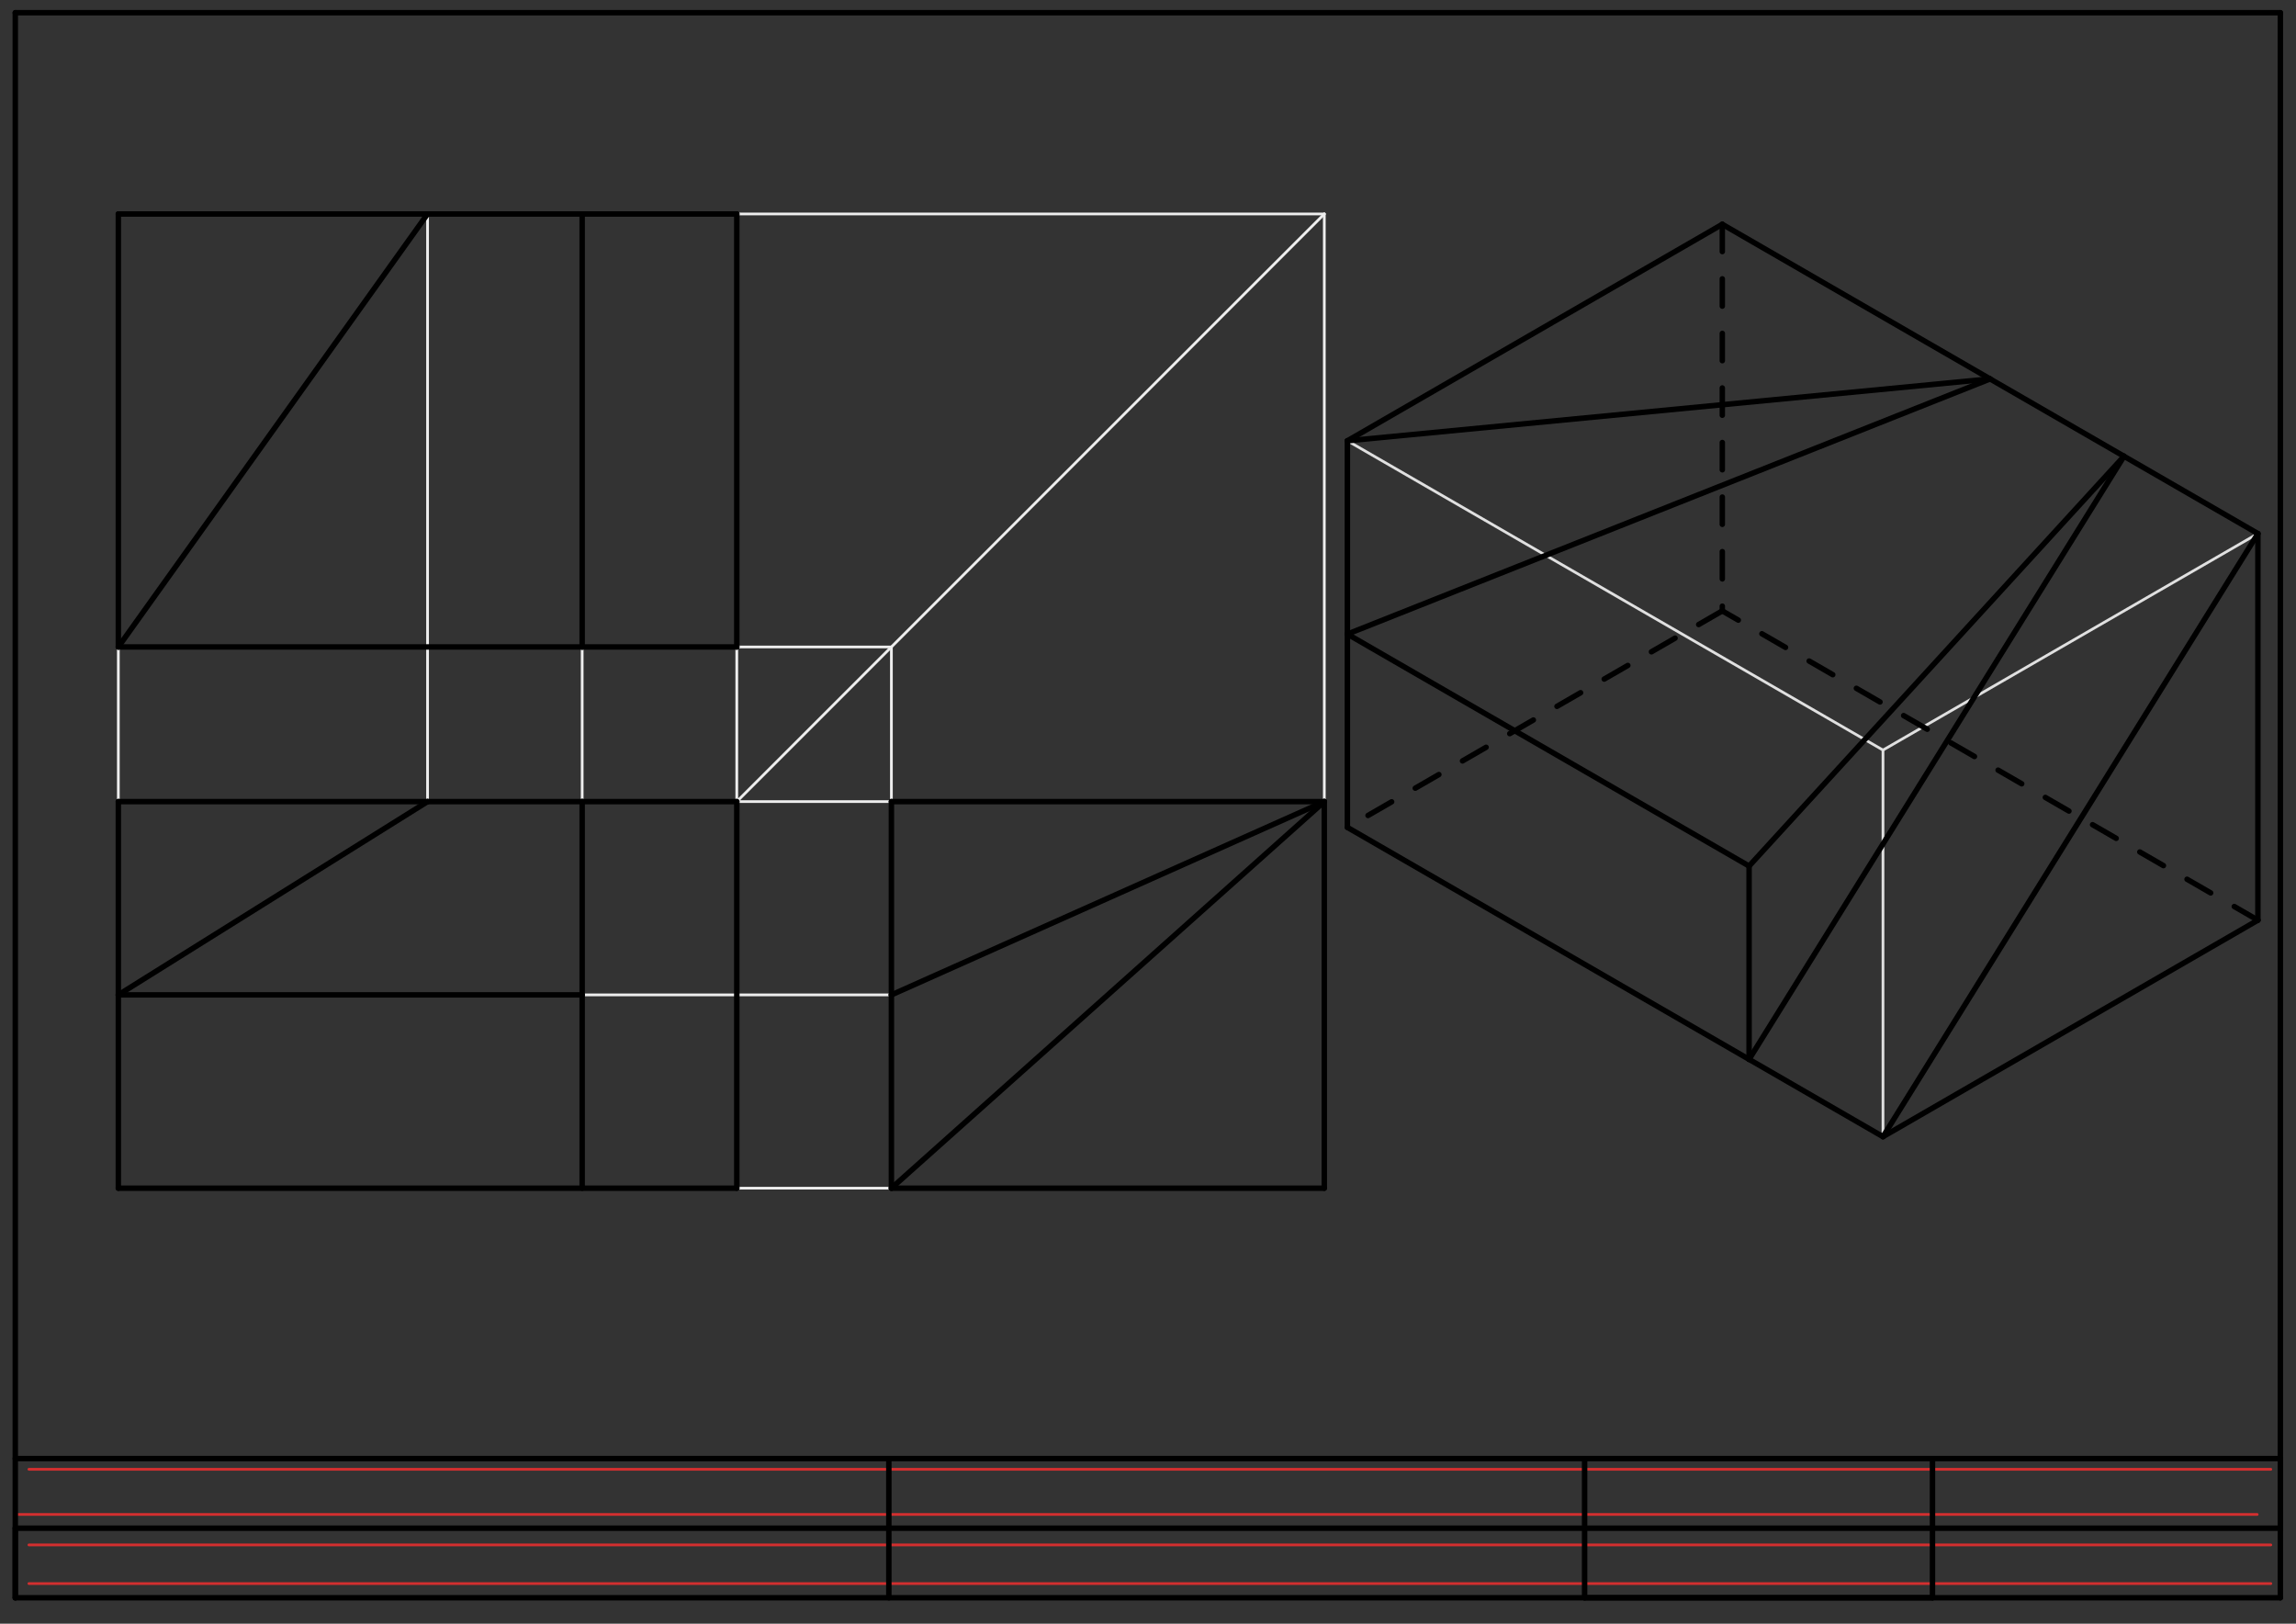<svg xmlns="http://www.w3.org/2000/svg" class="svg--1it" height="100%" preserveAspectRatio="xMidYMid meet" viewBox="0 0 841.89 595.276" width="100%"><rect x="0" y="0" width="841.89" height="595.276" fill="#333333" stroke="none"/><defs><marker id="marker-arrow" markerHeight="16" markerUnits="userSpaceOnUse" markerWidth="24" orient="auto-start-reverse" refX="24" refY="4" viewBox="0 0 24 8"><path d="M 0 0 L 24 4 L 0 8 z" stroke="inherit"></path></marker></defs><g class="aux-layer--1FB"><g class="element--2qn"><line stroke="#D32F2F" stroke-dasharray="none" stroke-linecap="round" stroke-width="1" x1="10.604" x2="832.651" y1="538.667" y2="538.667"></line></g><g class="element--2qn"><line stroke="#D32F2F" stroke-dasharray="none" stroke-linecap="round" stroke-width="1" x1="5.604" x2="827.651" y1="555.218" y2="555.218"></line></g><g class="element--2qn"><line stroke="#D32F2F" stroke-dasharray="none" stroke-linecap="round" stroke-width="1" x1="832.651" x2="10.604" y1="566.391" y2="566.391"></line></g><g class="element--2qn"><line stroke="#D32F2F" stroke-dasharray="none" stroke-linecap="round" stroke-width="1" x1="832.651" x2="10.604" y1="580.564" y2="580.564"></line></g><g class="element--2qn"><line stroke="#EEEEEE" stroke-dasharray="none" stroke-linecap="round" stroke-width="1" x1="485.594" x2="485.594" y1="293.878" y2="78.444"></line></g><g class="element--2qn"><line stroke="#EEEEEE" stroke-dasharray="none" stroke-linecap="round" stroke-width="1" x1="326.853" x2="326.853" y1="293.878" y2="237.185"></line></g><g class="element--2qn"><line stroke="#EEEEEE" stroke-dasharray="none" stroke-linecap="round" stroke-width="1" x1="326.853" x2="270.161" y1="237.185" y2="237.185"></line></g><g class="element--2qn"><line stroke="#EEEEEE" stroke-dasharray="none" stroke-linecap="round" stroke-width="1" x1="485.594" x2="270.161" y1="78.444" y2="78.444"></line></g><g class="element--2qn"><line stroke="#EEEEEE" stroke-dasharray="none" stroke-linecap="round" stroke-width="1" x1="270.161" x2="485.594" y1="293.878" y2="78.444"></line></g><g class="element--2qn"><line stroke="#EEEEEE" stroke-dasharray="none" stroke-linecap="round" stroke-width="1" x1="270.161" x2="326.853" y1="293.878" y2="293.878"></line></g><g class="element--2qn"><line stroke="#EEEEEE" stroke-dasharray="none" stroke-linecap="round" stroke-width="1" x1="326.853" x2="213.468" y1="364.744" y2="364.744"></line></g><g class="element--2qn"><line stroke="#EEEEEE" stroke-dasharray="none" stroke-linecap="round" stroke-width="1" x1="326.853" x2="270.161" y1="435.61" y2="435.61"></line></g><g class="element--2qn"><line stroke="#EEEEEE" stroke-dasharray="none" stroke-linecap="round" stroke-width="1" x1="270.161" x2="270.161" y1="237.185" y2="293.878"></line></g><g class="element--2qn"><line stroke="#EEEEEE" stroke-dasharray="none" stroke-linecap="round" stroke-width="1" x1="213.468" x2="213.468" y1="237.185" y2="293.878"></line></g><g class="element--2qn"><line stroke="#EEEEEE" stroke-dasharray="none" stroke-linecap="round" stroke-width="1" x1="43.389" x2="43.389" y1="237.185" y2="293.878"></line></g><g class="element--2qn"><line stroke="#EEEEEE" stroke-dasharray="none" stroke-linecap="round" stroke-width="1" x1="156.775" x2="156.775" y1="78.444" y2="293.878"></line></g><g class="element--2qn"><line stroke="#E0E0E0" stroke-dasharray="none" stroke-linecap="round" stroke-width="1" x1="494.056" x2="690.446" y1="303.333" y2="416.719"></line></g><g class="element--2qn"><line stroke="#E0E0E0" stroke-dasharray="none" stroke-linecap="round" stroke-width="1" x1="690.446" x2="827.919" y1="416.719" y2="337.349"></line></g><g class="element--2qn"><line stroke="#E0E0E0" stroke-dasharray="none" stroke-linecap="round" stroke-width="1" x1="827.919" x2="827.919" y1="337.349" y2="195.617"></line></g><g class="element--2qn"><line stroke="#E0E0E0" stroke-dasharray="none" stroke-linecap="round" stroke-width="1" x1="690.446" x2="690.446" y1="416.719" y2="274.987"></line></g><g class="element--2qn"><line stroke="#E0E0E0" stroke-dasharray="none" stroke-linecap="round" stroke-width="1" x1="690.446" x2="827.919" y1="274.987" y2="195.617"></line></g><g class="element--2qn"><line stroke="#E0E0E0" stroke-dasharray="none" stroke-linecap="round" stroke-width="1" x1="690.446" x2="494.056" y1="274.987" y2="161.601"></line></g><g class="element--2qn"><line stroke="#E0E0E0" stroke-dasharray="none" stroke-linecap="round" stroke-width="1" x1="494.056" x2="494.056" y1="161.601" y2="303.333"></line></g><g class="element--2qn"><line stroke="#E0E0E0" stroke-dasharray="none" stroke-linecap="round" stroke-width="1" x1="494.056" x2="631.529" y1="161.601" y2="82.231"></line></g><g class="element--2qn"><line stroke="#E0E0E0" stroke-dasharray="none" stroke-linecap="round" stroke-width="1" x1="631.529" x2="827.919" y1="82.231" y2="195.617"></line></g><g class="element--2qn"><line stroke="#E0E0E0" stroke-dasharray="none" stroke-linecap="round" stroke-width="1" x1="690.446" x2="641.348" y1="416.719" y2="388.373"></line></g><g class="element--2qn"><line stroke="#E0E0E0" stroke-dasharray="none" stroke-linecap="round" stroke-width="1" x1="827.919" x2="778.821" y1="195.617" y2="167.27"></line></g><g class="element--2qn"><line stroke="#E0E0E0" stroke-dasharray="none" stroke-linecap="round" stroke-width="1" x1="778.821" x2="641.348" y1="167.27" y2="388.373"></line></g><g class="element--2qn"><line stroke="#E0E0E0" stroke-dasharray="none" stroke-linecap="round" stroke-width="1" x1="690.446" x2="827.919" y1="416.719" y2="195.617"></line></g><g class="element--2qn"><line stroke="#E0E0E0" stroke-dasharray="none" stroke-linecap="round" stroke-width="1" x1="641.348" x2="641.348" y1="388.373" y2="317.507"></line></g><g class="element--2qn"><line stroke="#E0E0E0" stroke-dasharray="none" stroke-linecap="round" stroke-width="1" x1="641.348" x2="494.056" y1="317.507" y2="232.467"></line></g><g class="element--2qn"><line stroke="#E0E0E0" stroke-dasharray="none" stroke-linecap="round" stroke-width="1" x1="778.821" x2="729.724" y1="167.27" y2="138.924"></line></g><g class="element--2qn"><line stroke="#E0E0E0" stroke-dasharray="none" stroke-linecap="round" stroke-width="1" x1="729.724" x2="494.056" y1="138.924" y2="232.467"></line></g><g class="element--2qn"><line stroke="#E0E0E0" stroke-dasharray="none" stroke-linecap="round" stroke-width="1" x1="729.724" x2="494.056" y1="138.924" y2="161.601"></line></g><g class="element--2qn"><line stroke="#E0E0E0" stroke-dasharray="none" stroke-linecap="round" stroke-width="1" x1="778.821" x2="641.348" y1="167.27" y2="317.507"></line></g></g><g class="main-layer--3Vd"><g class="element--2qn"><line stroke="#000000" stroke-dasharray="none" stroke-linecap="round" stroke-width="2" x1="5.604" x2="836.155" y1="4.667" y2="4.667"></line></g><g class="element--2qn"><line stroke="#000000" stroke-dasharray="none" stroke-linecap="round" stroke-width="2" x1="836.155" x2="836.155" y1="4.667" y2="585.769"></line></g><g class="element--2qn"><line stroke="#000000" stroke-dasharray="none" stroke-linecap="round" stroke-width="2" x1="836.155" x2="5.604" y1="585.769" y2="585.769"></line></g><g class="element--2qn"><line stroke="#000000" stroke-dasharray="none" stroke-linecap="round" stroke-width="2" x1="5.604" x2="5.604" y1="585.769" y2="4.667"></line></g><g class="element--2qn"><line stroke="#000000" stroke-dasharray="none" stroke-linecap="round" stroke-width="2" x1="5.604" x2="5.604" y1="585.769" y2="560.257"></line></g><g class="element--2qn"><line stroke="#000000" stroke-dasharray="none" stroke-linecap="round" stroke-width="2" x1="5.604" x2="836.155" y1="560.257" y2="560.257"></line></g><g class="element--2qn"><line stroke="#000000" stroke-dasharray="none" stroke-linecap="round" stroke-width="2" x1="836.155" x2="836.155" y1="560.257" y2="534.745"></line></g><g class="element--2qn"><line stroke="#000000" stroke-dasharray="none" stroke-linecap="round" stroke-width="2" x1="836.155" x2="5.604" y1="534.745" y2="534.745"></line></g><g class="element--2qn"><line stroke="#000000" stroke-dasharray="none" stroke-linecap="round" stroke-width="2" x1="708.596" x2="708.596" y1="534.745" y2="585.769"></line></g><g class="element--2qn"><line stroke="#000000" stroke-dasharray="none" stroke-linecap="round" stroke-width="2" x1="708.596" x2="581.037" y1="585.769" y2="585.769"></line></g><g class="element--2qn"><line stroke="#000000" stroke-dasharray="none" stroke-linecap="round" stroke-width="2" x1="581.037" x2="581.037" y1="585.769" y2="534.745"></line></g><g class="element--2qn"><line stroke="#000000" stroke-dasharray="none" stroke-linecap="round" stroke-width="2" x1="325.919" x2="325.919" y1="534.745" y2="585.769"></line></g><g class="element--2qn"><line stroke="#000000" stroke-dasharray="none" stroke-linecap="round" stroke-width="2" x1="43.389" x2="43.389" y1="78.444" y2="237.185"></line></g><g class="element--2qn"><line stroke="#000000" stroke-dasharray="none" stroke-linecap="round" stroke-width="2" x1="43.389" x2="213.468" y1="237.185" y2="237.185"></line></g><g class="element--2qn"><line stroke="#000000" stroke-dasharray="none" stroke-linecap="round" stroke-width="2" x1="213.468" x2="213.468" y1="237.185" y2="78.444"></line></g><g class="element--2qn"><line stroke="#000000" stroke-dasharray="none" stroke-linecap="round" stroke-width="2" x1="213.468" x2="156.775" y1="78.444" y2="78.444"></line></g><g class="element--2qn"><line stroke="#000000" stroke-dasharray="none" stroke-linecap="round" stroke-width="2" x1="156.775" x2="43.389" y1="78.444" y2="78.444"></line></g><g class="element--2qn"><line stroke="#000000" stroke-dasharray="none" stroke-linecap="round" stroke-width="2" x1="156.775" x2="43.389" y1="78.444" y2="237.185"></line></g><g class="element--2qn"><line stroke="#000000" stroke-dasharray="none" stroke-linecap="round" stroke-width="2" x1="213.468" x2="270.161" y1="78.444" y2="78.444"></line></g><g class="element--2qn"><line stroke="#000000" stroke-dasharray="none" stroke-linecap="round" stroke-width="2" x1="270.161" x2="270.161" y1="78.444" y2="237.185"></line></g><g class="element--2qn"><line stroke="#000000" stroke-dasharray="none" stroke-linecap="round" stroke-width="2" x1="270.161" x2="213.468" y1="237.185" y2="237.185"></line></g><g class="element--2qn"><line stroke="#000000" stroke-dasharray="none" stroke-linecap="round" stroke-width="2" x1="270.161" x2="213.468" y1="293.878" y2="293.878"></line></g><g class="element--2qn"><line stroke="#000000" stroke-dasharray="none" stroke-linecap="round" stroke-width="2" x1="270.161" x2="270.161" y1="293.878" y2="435.61"></line></g><g class="element--2qn"><line stroke="#000000" stroke-dasharray="none" stroke-linecap="round" stroke-width="2" x1="270.161" x2="43.389" y1="435.61" y2="435.61"></line></g><g class="element--2qn"><line stroke="#000000" stroke-dasharray="none" stroke-linecap="round" stroke-width="2" x1="43.389" x2="43.389" y1="435.61" y2="364.744"></line></g><g class="element--2qn"><line stroke="#000000" stroke-dasharray="none" stroke-linecap="round" stroke-width="2" x1="43.389" x2="43.389" y1="364.744" y2="293.878"></line></g><g class="element--2qn"><line stroke="#000000" stroke-dasharray="none" stroke-linecap="round" stroke-width="2" x1="43.389" x2="156.775" y1="293.878" y2="293.878"></line></g><g class="element--2qn"><line stroke="#000000" stroke-dasharray="none" stroke-linecap="round" stroke-width="2" x1="156.775" x2="213.468" y1="293.878" y2="293.878"></line></g><g class="element--2qn"><line stroke="#000000" stroke-dasharray="none" stroke-linecap="round" stroke-width="2" x1="156.775" x2="43.389" y1="293.878" y2="364.744"></line></g><g class="element--2qn"><line stroke="#000000" stroke-dasharray="none" stroke-linecap="round" stroke-width="2" x1="213.468" x2="213.468" y1="293.878" y2="435.61"></line></g><g class="element--2qn"><line stroke="#000000" stroke-dasharray="none" stroke-linecap="round" stroke-width="2" x1="43.389" x2="213.468" y1="364.744" y2="364.744"></line></g><g class="element--2qn"><line stroke="#000000" stroke-dasharray="none" stroke-linecap="round" stroke-width="2" x1="326.853" x2="326.853" y1="293.878" y2="364.744"></line></g><g class="element--2qn"><line stroke="#000000" stroke-dasharray="none" stroke-linecap="round" stroke-width="2" x1="326.853" x2="326.853" y1="364.744" y2="435.61"></line></g><g class="element--2qn"><line stroke="#000000" stroke-dasharray="none" stroke-linecap="round" stroke-width="2" x1="326.853" x2="485.594" y1="435.61" y2="435.61"></line></g><g class="element--2qn"><line stroke="#000000" stroke-dasharray="none" stroke-linecap="round" stroke-width="2" x1="485.594" x2="485.594" y1="435.61" y2="293.878"></line></g><g class="element--2qn"><line stroke="#000000" stroke-dasharray="none" stroke-linecap="round" stroke-width="2" x1="485.594" x2="326.853" y1="293.878" y2="293.878"></line></g><g class="element--2qn"><line stroke="#000000" stroke-dasharray="none" stroke-linecap="round" stroke-width="2" x1="485.594" x2="326.853" y1="293.878" y2="364.744"></line></g><g class="element--2qn"><line stroke="#000000" stroke-dasharray="none" stroke-linecap="round" stroke-width="2" x1="485.594" x2="326.853" y1="293.878" y2="435.61"></line></g><g class="element--2qn"><line stroke="#000000" stroke-dasharray="none" stroke-linecap="round" stroke-width="2" x1="494.056" x2="631.529" y1="161.601" y2="82.231"></line></g><g class="element--2qn"><line stroke="#000000" stroke-dasharray="none" stroke-linecap="round" stroke-width="2" x1="631.529" x2="729.724" y1="82.231" y2="138.924"></line></g><g class="element--2qn"><line stroke="#000000" stroke-dasharray="none" stroke-linecap="round" stroke-width="2" x1="729.724" x2="494.056" y1="138.924" y2="161.601"></line></g><g class="element--2qn"><line stroke="#000000" stroke-dasharray="none" stroke-linecap="round" stroke-width="2" x1="494.056" x2="494.056" y1="161.601" y2="232.467"></line></g><g class="element--2qn"><line stroke="#000000" stroke-dasharray="none" stroke-linecap="round" stroke-width="2" x1="494.056" x2="729.724" y1="232.467" y2="138.924"></line></g><g class="element--2qn"><line stroke="#000000" stroke-dasharray="none" stroke-linecap="round" stroke-width="2" x1="729.724" x2="778.821" y1="138.924" y2="167.27"></line></g><g class="element--2qn"><line stroke="#000000" stroke-dasharray="none" stroke-linecap="round" stroke-width="2" x1="778.821" x2="641.348" y1="167.27" y2="317.507"></line></g><g class="element--2qn"><line stroke="#000000" stroke-dasharray="none" stroke-linecap="round" stroke-width="2" x1="641.348" x2="494.056" y1="317.507" y2="232.467"></line></g><g class="element--2qn"><line stroke="#000000" stroke-dasharray="none" stroke-linecap="round" stroke-width="2" x1="494.056" x2="494.056" y1="232.467" y2="303.333"></line></g><g class="element--2qn"><line stroke="#000000" stroke-dasharray="none" stroke-linecap="round" stroke-width="2" x1="494.056" x2="641.348" y1="303.333" y2="388.373"></line></g><g class="element--2qn"><line stroke="#000000" stroke-dasharray="none" stroke-linecap="round" stroke-width="2" x1="641.348" x2="641.348" y1="388.373" y2="317.507"></line></g><g class="element--2qn"><line stroke="#000000" stroke-dasharray="none" stroke-linecap="round" stroke-width="2" x1="641.348" x2="778.821" y1="388.373" y2="167.27"></line></g><g class="element--2qn"><line stroke="#000000" stroke-dasharray="none" stroke-linecap="round" stroke-width="2" x1="778.821" x2="827.919" y1="167.27" y2="195.617"></line></g><g class="element--2qn"><line stroke="#000000" stroke-dasharray="none" stroke-linecap="round" stroke-width="2" x1="827.919" x2="690.446" y1="195.617" y2="416.719"></line></g><g class="element--2qn"><line stroke="#000000" stroke-dasharray="none" stroke-linecap="round" stroke-width="2" x1="690.446" x2="641.348" y1="416.719" y2="388.373"></line></g><g class="element--2qn"><line stroke="#000000" stroke-dasharray="none" stroke-linecap="round" stroke-width="2" x1="827.919" x2="827.919" y1="195.617" y2="337.349"></line></g><g class="element--2qn"><line stroke="#000000" stroke-dasharray="none" stroke-linecap="round" stroke-width="2" x1="827.919" x2="690.446" y1="337.349" y2="416.719"></line></g><g class="element--2qn"><line stroke="#000000" stroke-dasharray="10" stroke-linecap="round" stroke-width="2" x1="827.919" x2="631.529" y1="337.349" y2="223.963"></line></g><g class="element--2qn"><line stroke="#000000" stroke-dasharray="10" stroke-linecap="round" stroke-width="2" x1="631.529" x2="631.529" y1="82.231" y2="223.963"></line></g><g class="element--2qn"><line stroke="#000000" stroke-dasharray="10" stroke-linecap="round" stroke-width="2" x1="631.529" x2="494.056" y1="223.963" y2="303.333"></line></g></g><g class="snaps-layer--2PT"></g><g class="temp-layer--rAP"></g></svg>